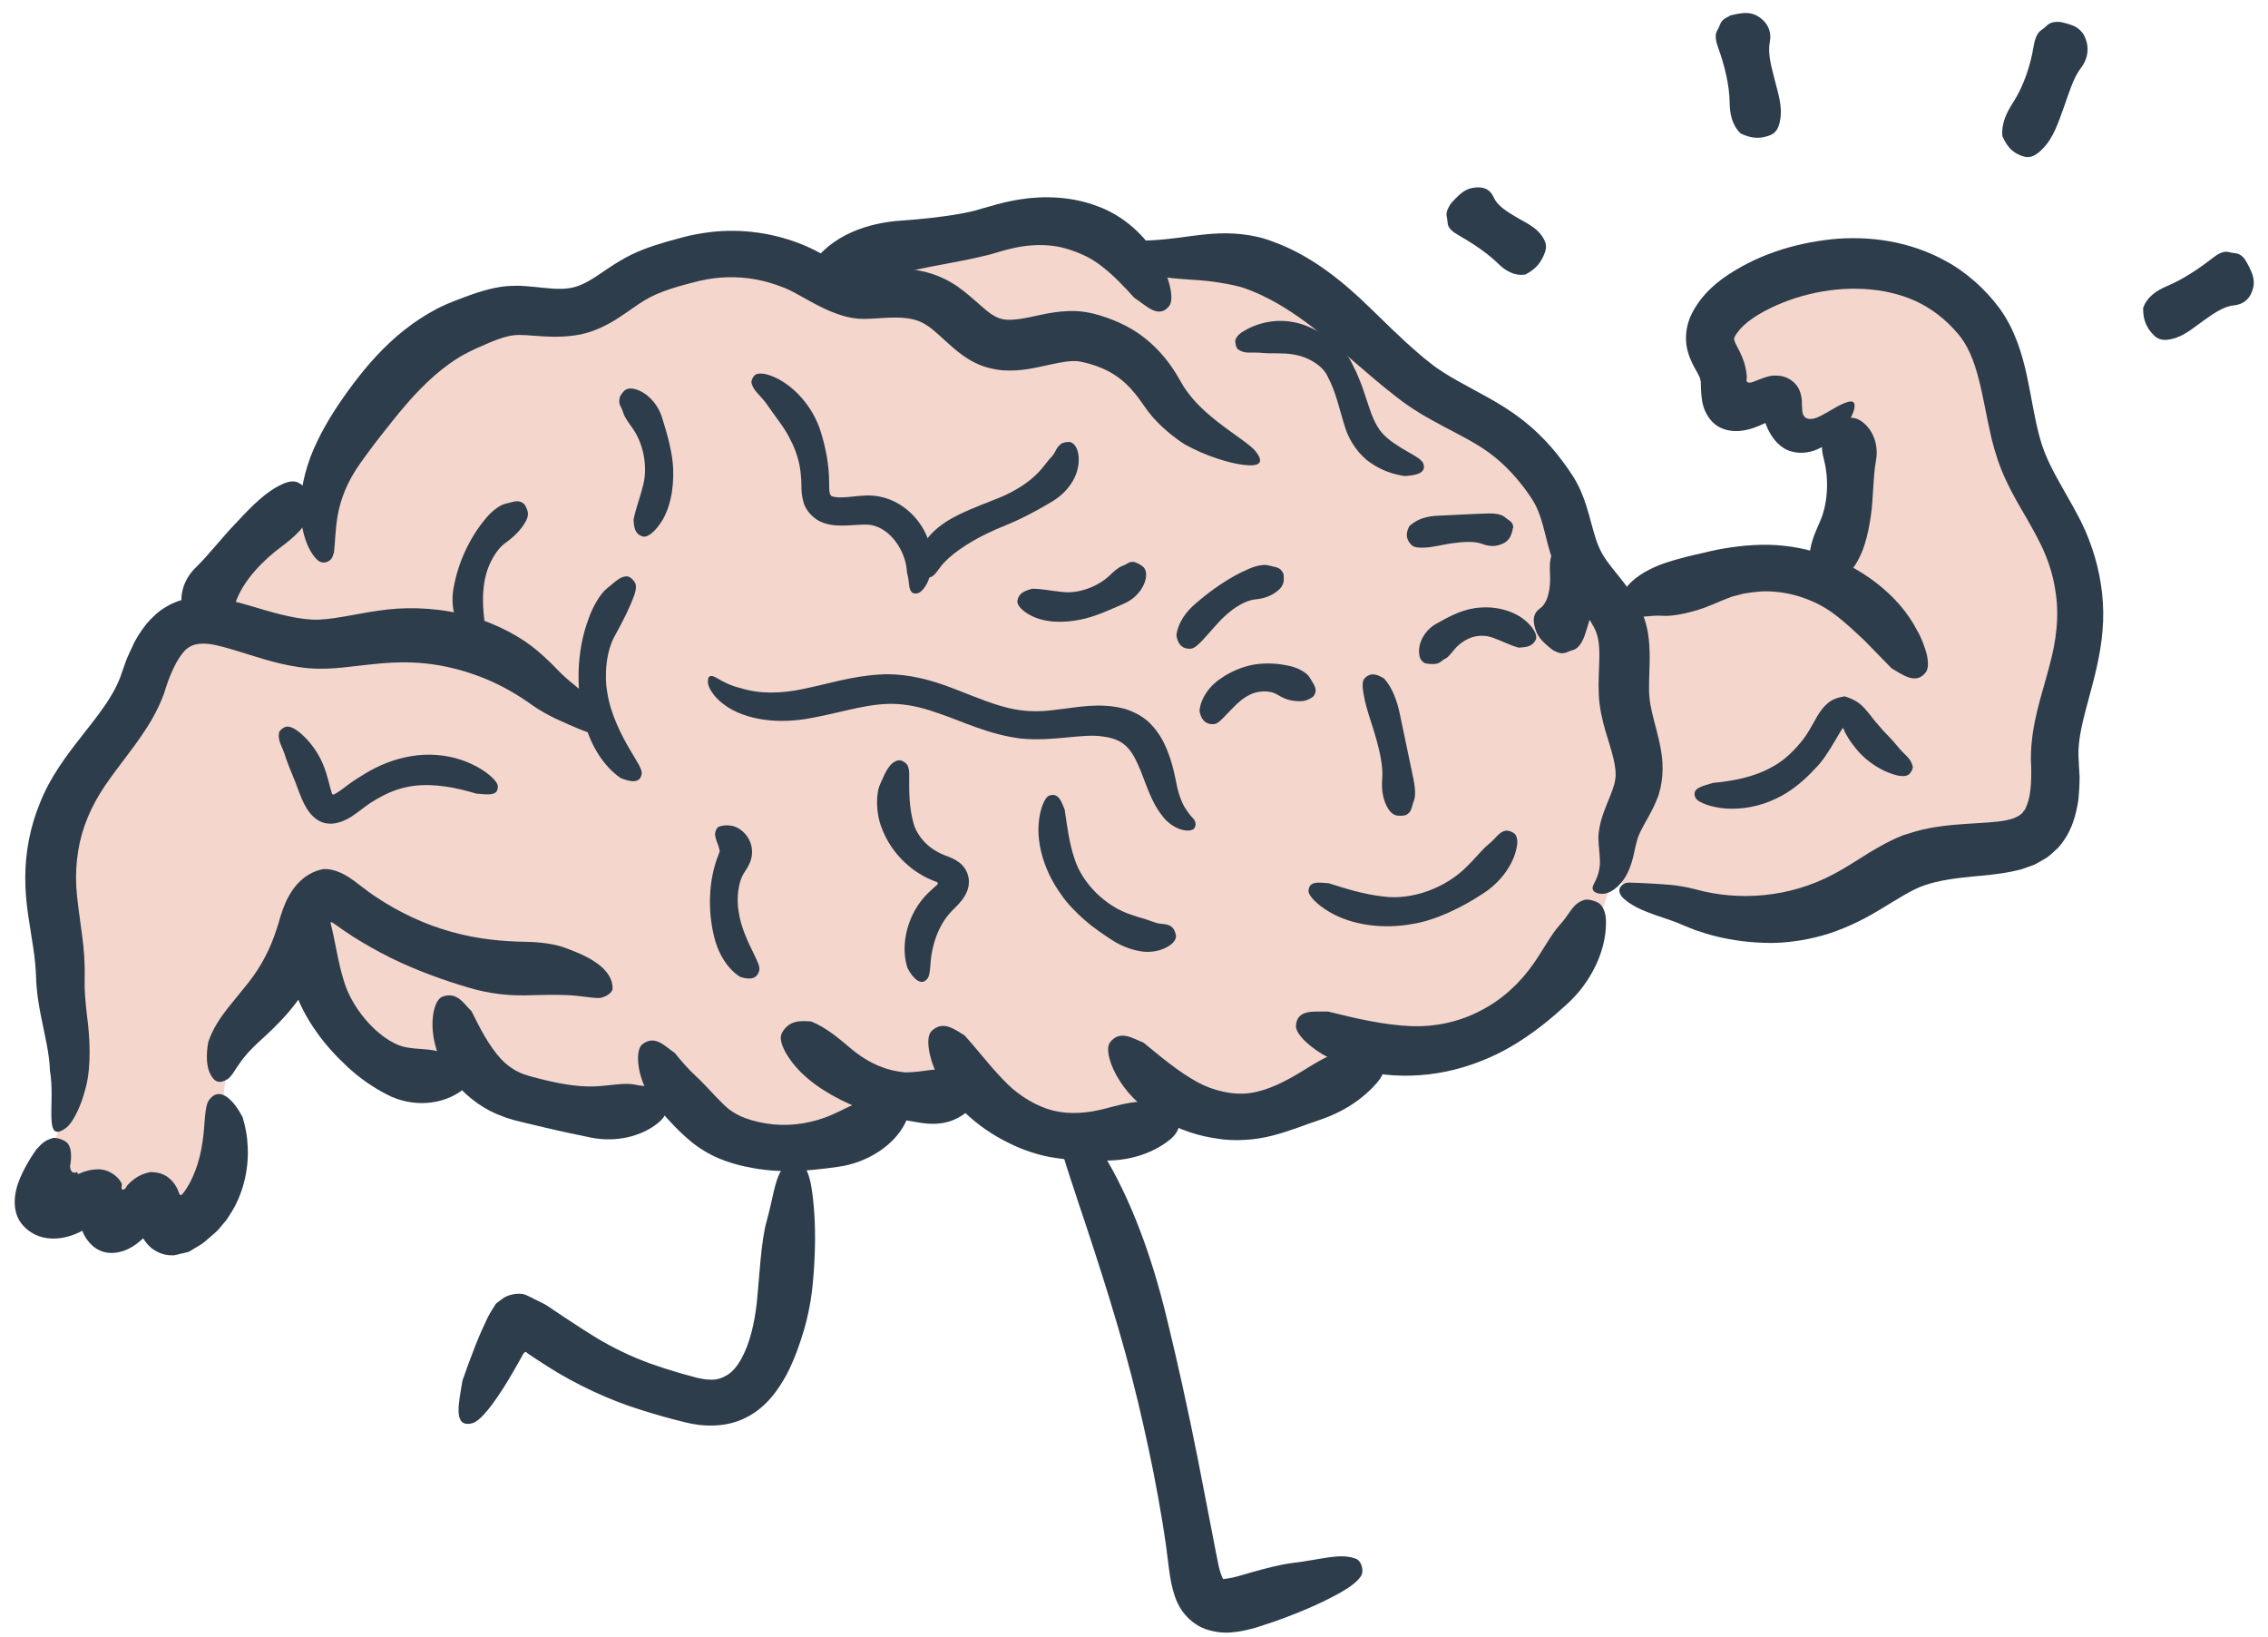 <svg width="140" height="101" viewBox="0 0 140 101" fill="none" xmlns="http://www.w3.org/2000/svg">
<g clip-path="url(#clip0_11540_7966)">
<path d="M19.931 29.672C18.88 30.645 17.358 30.94 16.198 31.804C14.106 33.366 13.801 36.854 11.512 38.111C10.323 38.769 9.596 40.037 9.125 41.314C8.653 42.591 8.359 43.937 7.71 45.136C6.993 46.452 5.893 47.513 5.107 48.8C3.083 52.14 3.555 56.355 4.046 60.225C4.537 64.096 4.881 68.37 2.661 71.582C2.101 72.397 1.393 73.508 2.051 74.225C2.749 74.981 3.977 74.274 4.724 73.557C5.274 74.667 6.453 75.974 7.484 75.286C7.74 75.109 7.916 74.834 8.162 74.647C8.791 74.156 9.852 74.431 10.166 75.158C10.343 75.581 10.991 75.413 11.345 75.119C14.793 72.329 12.632 66.218 15.422 62.76C16.532 61.385 18.615 60.776 19.391 59.184C19.627 63.369 23.989 66.827 28.115 66.11C28.498 66.041 28.891 65.953 29.264 66.041C29.618 66.13 29.913 66.375 30.207 66.601C33.489 69.126 38.234 69.558 41.918 67.682C43.765 69.627 46.27 71.12 48.952 71.13C51.634 71.14 53.618 69.047 54.09 66.405C55.013 67.073 56.192 67.387 57.332 67.26C57.862 67.201 58.383 67.053 58.914 67.112C59.719 67.201 60.387 67.741 61.065 68.193C64.258 70.325 68.649 70.531 72.029 68.713C72.156 68.645 72.274 68.576 72.412 68.527C72.933 68.34 73.493 68.527 74.033 68.635C77.776 69.46 81.519 67.289 84.427 64.794C84.731 64.528 85.056 64.253 85.449 64.175C85.724 64.116 85.999 64.165 86.274 64.194C92.188 64.912 98.505 59.931 99.487 54.056C104.291 57.73 111.581 57.71 116.365 53.997C118.929 52.012 123.38 53.791 125.462 51.295C125.708 51.001 125.895 50.676 126.062 50.333C126.73 48.977 127.064 47.493 127.398 46.029C128.085 43.043 128.773 39.958 128.272 36.932C128.017 35.351 127.437 33.847 126.867 32.344C125.482 28.729 124.097 25.114 122.721 21.508C122.446 20.781 122.161 20.054 121.739 19.406C120.246 17.146 117.269 16.37 114.558 16.311C112.347 16.272 110.019 16.636 108.28 18.011C106.541 19.386 105.657 21.99 106.757 23.905C106.895 24.151 107.072 24.387 107.327 24.495C108.083 24.829 108.938 23.915 109.714 24.19C110.697 24.534 110.372 26.185 111.217 26.794C112.21 27.501 113.89 26.145 114.715 27.049C113.683 28.709 114.842 30.93 114.322 32.816C113.654 35.262 110.589 36.097 108.064 35.989C105.539 35.881 102.818 35.311 100.597 36.52C99.939 36.883 99.36 36.972 98.829 36.441C98.299 35.911 98.102 35.135 97.866 34.417C97.002 31.765 95.44 29.417 93.888 27.098C93.681 26.784 93.436 26.45 93.072 26.361C89.948 25.576 87.06 23.925 84.8 21.626C84.034 20.85 83.346 20.005 82.521 19.298C81.057 18.041 79.24 17.274 77.452 16.528C76.322 16.056 75.094 15.85 73.876 15.909C72.658 15.968 71.42 16.311 70.221 16.085C69.032 15.86 68.021 15.113 66.969 14.504C65.918 13.895 64.7 13.384 63.531 13.698C61.635 14.209 59.729 14.72 57.774 14.818C56.271 14.897 54.611 14.779 53.412 15.683C52.675 16.243 51.929 17.215 51.064 16.891C49.522 16.4 47.94 15.85 46.368 15.791C45.425 15.752 44.472 15.742 43.539 15.899C42.674 16.036 41.78 16.036 40.926 16.253C40.179 16.439 39.58 16.753 38.912 17.117C38.244 17.48 37.507 17.756 36.809 18.031C36.407 18.188 35.994 18.414 35.552 18.453C35.218 18.483 34.894 18.453 34.559 18.453C34.078 18.453 33.616 18.551 33.135 18.62C32.624 18.699 32.113 18.679 31.602 18.709C30.64 18.777 29.746 18.895 28.842 19.239C27.987 19.563 27.133 19.858 26.356 20.349C25.502 20.89 24.853 21.577 24.116 22.265C23.38 22.953 22.692 23.719 22.102 24.583C21.837 24.976 21.533 25.33 21.199 25.674C21.012 25.87 20.796 26.037 20.658 26.273C20.452 26.617 20.314 27.02 20.128 27.383C19.99 27.639 19.872 27.875 19.833 28.169C19.794 28.464 19.794 28.67 19.715 28.955C19.607 29.338 19.961 29.289 19.951 29.682L19.931 29.672Z" fill="#EDAE9D" fill-opacity="0.5"/>
<path d="M12.887 38.612C12.652 38.632 12.072 38.494 11.876 38.396C11.62 38.259 11.424 38.042 11.316 37.728C11.001 36.824 11.335 35.734 12.092 35.017C12.887 34.231 13.732 33.15 14.44 32.413C15.265 31.539 16.1 30.606 17.082 30.055C17.524 29.81 18.025 29.574 18.438 29.8C19.244 30.242 19.293 30.9 19.283 31.5C18.949 32.443 18.173 33.14 17.407 33.71C16.228 34.575 15.098 35.773 14.626 36.962C14.479 37.335 14.302 37.807 13.988 38.023C13.546 38.298 13.575 38.583 12.897 38.622L12.887 38.612Z" fill="#2D3D4B"/>
<path d="M20.58 34.162C20.521 34.673 19.951 34.869 19.627 34.584C19.204 34.231 18.556 33.179 18.546 31.254C18.576 29.908 18.959 28.513 19.578 27.246C20.187 25.968 20.973 24.799 21.818 23.67C22.682 22.52 23.694 21.371 24.942 20.379C25.561 19.887 26.248 19.436 26.975 19.052C27.339 18.866 27.741 18.689 28.105 18.551C28.439 18.424 28.793 18.286 29.166 18.158C29.569 18.021 30.011 17.883 30.512 17.775C30.758 17.726 31.023 17.677 31.308 17.657C31.445 17.648 31.593 17.638 31.75 17.638H32.133C33.105 17.687 33.96 17.844 34.638 17.824C35.326 17.814 35.817 17.657 36.505 17.245C37.173 16.842 37.959 16.213 38.98 15.712C39.963 15.241 40.955 14.966 41.869 14.72C42.782 14.455 43.902 14.268 44.904 14.248C46.958 14.199 48.962 14.71 50.583 15.594C51.467 16.066 52.253 16.518 52.872 16.665C53.216 16.744 53.275 16.724 53.864 16.685C54.345 16.645 54.866 16.596 55.456 16.596C56.035 16.596 56.693 16.645 57.342 16.842C57.99 17.029 58.609 17.333 59.13 17.697C60.171 18.443 60.819 19.2 61.37 19.494C61.635 19.642 61.822 19.701 62.116 19.73C62.401 19.75 62.775 19.72 63.207 19.642C64.061 19.504 65.113 19.141 66.478 19.2C66.812 19.219 67.186 19.278 67.5 19.357C67.775 19.426 68.04 19.504 68.315 19.602C68.856 19.789 69.396 20.035 69.907 20.339C70.928 20.948 71.773 21.823 72.382 22.727C72.52 22.933 72.648 23.129 72.766 23.346L73.041 23.817C73.227 24.102 73.434 24.387 73.669 24.652C74.121 25.183 74.671 25.644 75.192 26.057C76.243 26.872 77.206 27.462 77.501 27.845C78.1 28.601 77.688 28.798 76.774 28.69C75.86 28.582 74.445 28.149 73.129 27.422C72.451 26.98 71.783 26.44 71.184 25.772C71.046 25.595 70.889 25.428 70.761 25.241L70.398 24.731C70.211 24.456 70.005 24.21 69.799 23.984C69.376 23.522 68.905 23.159 68.364 22.884C68.099 22.746 67.804 22.628 67.5 22.53C67.353 22.481 67.186 22.432 67.028 22.392C66.861 22.353 66.694 22.314 66.606 22.304C66.183 22.235 65.555 22.334 64.779 22.51C64.002 22.668 63.079 22.933 61.91 22.854C61.33 22.805 60.692 22.648 60.161 22.373C59.631 22.108 59.199 21.774 58.845 21.469C58.128 20.85 57.636 20.329 57.175 20.054C56.477 19.602 55.681 19.544 54.385 19.632L53.903 19.661C53.736 19.661 53.599 19.681 53.314 19.681C52.823 19.681 52.361 19.593 51.958 19.465C51.143 19.209 50.484 18.856 49.895 18.532C49.296 18.198 48.785 17.893 48.294 17.716C47.763 17.51 47.213 17.343 46.653 17.245C45.523 17.038 44.334 17.068 43.215 17.323C41.977 17.628 40.719 17.972 39.825 18.512C39.344 18.797 38.823 19.2 38.185 19.612C37.566 20.015 36.75 20.447 35.856 20.634C34.068 20.988 32.575 20.575 31.701 20.693C31.308 20.732 30.777 20.909 30.237 21.135L29.382 21.508C29.107 21.636 28.881 21.744 28.636 21.882C27.447 22.53 26.17 23.67 25.069 24.966C24.519 25.595 23.979 26.293 23.497 26.902C23.016 27.511 22.613 28.071 22.279 28.533C21.395 29.761 21.022 30.851 20.855 31.755C20.688 32.669 20.698 33.425 20.609 34.162H20.58Z" fill="#2D3D4B"/>
<path d="M50.72 18.355C50.445 18.355 49.934 18.05 49.826 17.814C49.698 17.53 49.698 17.009 50.082 16.4C50.612 15.506 51.545 14.789 52.538 14.347C53.54 13.895 54.62 13.678 55.672 13.61C56.801 13.531 58.088 13.403 59.297 13.187C59.601 13.138 59.876 13.069 60.171 13.001C60.456 12.912 60.741 12.834 61.026 12.755C61.684 12.559 62.342 12.401 62.971 12.303C64.454 12.067 66.183 12.126 67.745 12.726C69.406 13.325 70.693 14.572 71.449 15.85C72.156 16.989 72.51 18.414 72.186 18.866C71.537 19.72 70.761 18.866 70.015 18.375C69.406 17.697 68.767 17.029 68.07 16.478C67.726 16.203 67.372 15.977 67.009 15.801C66.625 15.614 66.183 15.447 65.761 15.329C65.103 15.142 64.356 15.083 63.58 15.152C63.187 15.182 62.794 15.25 62.391 15.349C61.969 15.447 61.645 15.555 61.085 15.712C59.071 16.223 57.214 16.429 55.593 16.881C54.561 17.137 53.353 17.598 52.675 17.736C51.732 17.932 51.477 18.365 50.71 18.355H50.72Z" fill="#2D3D4B"/>
<path d="M69.308 15.889C68.993 15.496 69.357 15.005 69.691 14.926C70.133 14.838 70.83 14.877 71.99 14.759C72.825 14.681 73.758 14.504 74.868 14.425C75.949 14.347 77.334 14.425 78.562 14.906C80.969 15.771 82.934 17.402 84.604 19.033C85.517 19.917 86.49 20.889 87.522 21.774C87.777 22 88.042 22.216 88.308 22.422C88.563 22.628 88.818 22.805 89.103 22.982C89.663 23.346 90.292 23.68 90.94 24.033C91.599 24.387 92.286 24.76 92.974 25.202C93.662 25.644 94.34 26.165 94.919 26.725C95.509 27.285 96.029 27.884 96.481 28.503C96.717 28.817 96.904 29.083 97.139 29.456C97.365 29.829 97.552 30.203 97.689 30.566C98.033 31.431 98.2 32.246 98.407 32.924C98.505 33.268 98.613 33.572 98.741 33.857C98.859 34.113 98.996 34.349 99.193 34.624C99.576 35.164 100.116 35.753 100.656 36.529C100.922 36.922 101.187 37.364 101.393 37.875C101.6 38.386 101.727 38.936 101.776 39.437C101.884 40.44 101.806 41.304 101.796 42.041C101.776 42.797 101.816 43.298 101.983 43.996C102.14 44.684 102.395 45.46 102.543 46.383C102.7 47.277 102.661 48.436 102.268 49.36C101.943 50.156 101.55 50.735 101.315 51.217C101.187 51.462 101.118 51.639 101.049 51.875C100.981 52.111 100.922 52.395 100.853 52.71C100.725 53.309 100.47 54.036 100.077 54.468C99.713 54.92 99.252 55.146 98.986 55.156C98.456 55.185 98.299 54.96 98.308 54.793C98.318 54.616 98.485 54.4 98.584 54.134C98.682 53.869 98.77 53.525 98.76 53.152C98.76 52.779 98.682 52.287 98.662 51.659C98.682 51.325 98.751 50.912 98.859 50.548C98.967 50.185 99.094 49.861 99.212 49.566C99.458 48.977 99.654 48.486 99.704 48.122C99.831 47.405 99.507 46.432 99.104 45.116C98.918 44.477 98.721 43.662 98.692 42.856C98.652 42.08 98.711 41.392 98.721 40.793C98.741 40.194 98.721 39.683 98.613 39.29C98.525 38.907 98.308 38.514 97.984 38.042C97.503 37.325 96.727 36.529 96.147 35.311C95.597 34.123 95.43 33.003 95.155 32.118C95.017 31.686 94.87 31.293 94.674 30.969C94.457 30.615 94.153 30.183 93.858 29.82C93.259 29.073 92.581 28.405 91.815 27.865C90.292 26.774 88.091 26.008 86.186 24.485C84.378 23.09 82.845 21.607 81.283 20.398C80.32 19.642 79.151 18.826 78.012 18.286C77.727 18.139 77.442 18.031 77.167 17.913C76.892 17.805 76.676 17.726 76.41 17.667C75.909 17.539 75.408 17.461 74.957 17.392C73.748 17.225 72.579 17.255 71.577 17.048C70.575 16.861 69.76 16.469 69.298 15.889H69.308Z" fill="#2D3D4B"/>
<path d="M73.709 50.588C73.866 50.775 73.817 51.128 73.601 51.207C73.355 51.325 72.618 51.285 71.911 50.549C70.987 49.498 70.712 48.181 70.231 47.15C69.75 46.079 69.239 45.597 68.06 45.45C66.793 45.253 65.044 45.774 63.03 45.578C61.055 45.342 59.375 44.507 57.98 44.035C57.155 43.74 56.32 43.515 55.495 43.456C54.679 43.387 53.815 43.505 52.921 43.691C52.027 43.878 51.103 44.124 50.141 44.3C49.188 44.487 48.117 44.556 47.144 44.409C46.27 44.291 45.337 43.976 44.688 43.475C44.02 42.994 43.706 42.385 43.696 42.12C43.676 41.589 43.971 41.668 44.305 41.874C44.659 42.09 45.179 42.346 45.72 42.463C46.84 42.827 48.215 42.817 49.6 42.513C51.025 42.228 52.567 41.727 54.277 41.628C55.583 41.53 56.988 41.825 58.216 42.257C59.454 42.689 60.613 43.23 61.772 43.564C62.941 43.917 64.002 43.976 65.25 43.79C66.488 43.662 67.824 43.338 69.386 43.731C69.858 43.868 70.388 44.114 70.84 44.497C71.282 44.9 71.616 45.381 71.852 45.853C72.304 46.796 72.471 47.631 72.589 48.201C72.726 48.957 72.923 49.468 73.119 49.802C73.316 50.126 73.483 50.342 73.728 50.588H73.709Z" fill="#2D3D4B"/>
<path d="M97.778 55.539C98.033 55.451 98.613 55.628 98.78 55.804C99.006 56.03 99.153 56.423 99.134 57.013C99.124 58.683 98.22 60.648 96.668 62.023C95.843 62.78 94.841 63.615 93.711 64.322C92.581 65.039 91.363 65.56 90.243 65.884C87.62 66.66 84.417 66.591 82.02 65.275C80.949 64.725 79.967 63.841 79.996 63.3C80.065 62.259 81.126 62.446 81.981 62.426C83.621 62.829 85.37 63.261 87.188 63.33C88.563 63.369 90.037 63.084 91.382 62.377C92.709 61.709 93.838 60.658 94.654 59.479C95.175 58.752 95.754 57.661 96.255 57.111C96.943 56.374 97.041 55.775 97.788 55.539H97.778Z" fill="#2D3D4B"/>
<path d="M85.095 64.941C85.301 65.098 85.458 65.678 85.439 65.913C85.419 66.228 85.262 66.513 84.977 66.847C84.181 67.76 83.022 68.586 81.48 69.106C80.644 69.381 79.662 69.794 78.552 70.079C77.461 70.374 76.155 70.433 75.192 70.275C72.864 69.971 70.378 68.704 69.111 66.69C68.541 65.815 68.207 64.715 68.531 64.312C69.15 63.536 69.916 64.086 70.585 64.342C71.636 65.196 72.687 66.11 73.944 66.798C74.888 67.308 76.115 67.603 77.167 67.456C78.267 67.299 79.407 66.719 80.517 66.022C81.195 65.599 82.236 64.96 82.983 64.862C83.955 64.735 84.515 64.45 85.105 64.921L85.095 64.941Z" fill="#2D3D4B"/>
<path d="M72.559 68.487C72.726 68.674 72.815 69.273 72.775 69.499C72.716 69.804 72.53 70.079 72.186 70.354C71.233 71.111 69.887 71.621 68.266 71.621C67.401 71.621 66.341 71.641 65.26 71.474C64.179 71.337 63.089 70.953 62.283 70.541C60.338 69.608 58.432 67.927 57.656 65.894C57.302 65.01 57.145 63.968 57.518 63.615C58.236 62.947 58.923 63.536 59.532 63.89C60.426 64.872 61.222 65.953 62.214 66.925C62.951 67.643 63.992 68.281 65.004 68.537C66.036 68.792 67.156 68.704 68.286 68.399C68.973 68.222 70.005 67.927 70.683 68.006C71.557 68.114 72.078 67.937 72.569 68.487H72.559Z" fill="#2D3D4B"/>
<path d="M60.23 67.181C60.279 67.417 60.112 67.996 60.014 68.193C59.876 68.448 59.68 68.654 59.424 68.812C58.737 69.273 57.902 69.48 56.713 69.273C56.114 69.165 55.22 69.047 54.493 68.841C53.746 68.645 53.019 68.389 52.42 68.124C51.005 67.485 49.571 66.562 48.736 65.334C48.362 64.794 48.048 64.145 48.274 63.733C48.736 62.917 49.463 63.006 50.072 63.035C51.054 63.438 51.84 64.135 52.626 64.794C53.225 65.285 53.952 65.717 54.728 65.953C55.112 66.081 55.514 66.139 55.868 66.179C56.182 66.179 56.595 66.149 57.008 66.09C57.519 66.012 58.373 65.904 58.914 66.159C59.582 66.483 60.073 66.493 60.23 67.191V67.181Z" fill="#2D3D4B"/>
<path d="M70.074 34.712C70.221 34.732 70.526 34.928 70.614 35.026C70.722 35.164 70.771 35.351 70.742 35.596C70.653 36.294 70.084 36.962 69.347 37.266C68.561 37.61 67.549 38.082 66.684 38.239C65.692 38.445 64.474 38.465 63.541 37.934C63.128 37.708 62.755 37.355 62.804 37.07C62.902 36.52 63.383 36.441 63.708 36.333C64.337 36.333 64.916 36.471 65.564 36.529C66.537 36.657 67.736 36.225 68.472 35.537C68.698 35.321 68.993 35.036 69.249 34.938C69.612 34.82 69.661 34.614 70.084 34.692L70.074 34.712Z" fill="#2D3D4B"/>
<path d="M65.486 27.393C65.614 27.305 65.967 27.236 66.105 27.295C66.272 27.364 66.468 27.56 66.547 27.943C66.665 28.483 66.537 29.152 66.223 29.682C65.908 30.222 65.447 30.655 64.946 30.949C64.395 31.283 63.777 31.627 63.138 31.942C62.49 32.266 61.831 32.511 61.35 32.728C60.151 33.258 58.973 33.985 58.285 34.712C57.971 35.036 57.764 35.468 57.499 35.596C57.214 35.704 57.018 35.665 56.86 35.478C56.703 35.292 56.625 34.968 56.605 34.633C56.703 33.965 57.096 33.327 57.587 32.845C58.079 32.364 58.648 32.02 59.218 31.745C60.063 31.332 61.055 30.979 61.88 30.635C62.696 30.271 63.472 29.79 64.012 29.24C64.376 28.896 64.671 28.425 64.897 28.208C65.211 27.884 65.152 27.639 65.516 27.383L65.486 27.393Z" fill="#2D3D4B"/>
<path d="M46.388 23.65C46.349 23.473 46.525 23.159 46.673 23.1C46.869 23.021 47.194 23.031 47.645 23.208C48.932 23.709 50.209 25.075 50.691 26.735C50.966 27.619 51.182 28.709 51.182 29.8C51.182 30.055 51.182 30.262 51.212 30.39C51.241 30.527 51.261 30.547 51.3 30.586C51.329 30.635 51.585 30.714 51.958 30.694C52.381 30.694 52.882 30.596 53.501 30.576C54.198 30.556 54.905 30.753 55.495 31.107C56.674 31.814 57.401 33.042 57.509 34.28C57.558 34.83 57.479 35.41 57.293 35.852C57.106 36.294 56.841 36.559 56.654 36.608C56.3 36.697 56.192 36.48 56.133 36.215C56.094 35.95 56.075 35.616 55.986 35.331C55.947 34.162 55.121 32.787 53.982 32.453C53.599 32.315 52.999 32.394 52.204 32.433C51.811 32.433 51.369 32.453 50.828 32.266C50.278 32.089 49.728 31.539 49.591 30.959C49.433 30.399 49.483 29.977 49.463 29.663C49.443 29.348 49.414 29.034 49.355 28.729C49.237 28.12 49.011 27.531 48.726 27.01C48.392 26.342 47.744 25.556 47.41 25.055C46.968 24.387 46.516 24.161 46.398 23.65H46.388Z" fill="#2D3D4B"/>
<path d="M32.32 31.077C32.438 31.166 32.575 31.5 32.585 31.637C32.605 31.814 32.555 32.001 32.447 32.187C32.143 32.728 31.73 33.121 31.2 33.504C30.62 33.916 30.158 34.81 29.991 35.498C29.775 36.333 29.785 37.207 29.873 38.033C29.923 38.416 29.942 38.858 29.726 39.064C29.304 39.477 28.911 39.231 28.547 38.937C27.987 38.268 27.81 37.148 28.017 36.196C28.282 34.732 28.979 33.189 29.982 32.001C30.276 31.627 30.807 31.175 31.2 31.087C31.71 30.979 31.966 30.812 32.31 31.067L32.32 31.077Z" fill="#2D3D4B"/>
<path d="M38.244 24.554C38.273 24.407 38.499 24.122 38.617 24.053C38.774 23.964 38.971 23.945 39.236 24.023C39.973 24.239 40.641 24.966 40.886 25.831C41.181 26.755 41.525 27.973 41.554 28.965C41.594 30.105 41.397 31.45 40.7 32.384C40.405 32.806 39.982 33.179 39.697 33.111C39.147 32.973 39.138 32.462 39.108 32.079C39.246 31.362 39.521 30.684 39.697 29.957C39.992 28.847 39.737 27.422 39.069 26.46C38.862 26.165 38.568 25.782 38.479 25.497C38.371 25.084 38.145 24.986 38.253 24.564L38.244 24.554Z" fill="#2D3D4B"/>
<path d="M40.896 67.466C41.063 67.653 41.191 68.242 41.161 68.468C41.122 68.772 40.935 69.057 40.582 69.332C39.609 70.109 38.047 70.531 36.446 70.197C35.591 70.02 34.638 69.824 33.734 69.608C33.292 69.499 32.84 69.401 32.408 69.293C32.192 69.244 31.976 69.185 31.769 69.136C31.524 69.057 31.268 68.998 31.042 68.9C28.861 68.134 26.965 66.022 26.73 63.752C26.602 62.76 26.838 61.679 27.319 61.503C28.243 61.178 28.645 61.974 29.107 62.406C29.628 63.448 30.129 64.469 30.924 65.354C31.229 65.678 31.602 65.963 32.015 66.159C32.231 66.267 32.418 66.326 32.703 66.415L33.616 66.65C34.844 66.945 36.014 67.122 37.045 67.024C37.684 66.984 38.587 66.808 39.187 66.935C39.973 67.112 40.425 66.916 40.906 67.456L40.896 67.466Z" fill="#2D3D4B"/>
<path d="M28.773 65.638C28.92 65.845 28.989 66.434 28.93 66.66C28.852 66.955 28.655 67.23 28.272 67.456C27.741 67.79 27.083 68.016 26.327 68.065C25.57 68.114 24.686 67.967 23.9 67.554C23.046 67.122 22.152 66.503 21.415 65.805C20.698 65.137 20.03 64.4 19.538 63.683C18.35 62.043 17.465 59.754 17.78 57.681C17.898 56.777 18.281 55.844 18.752 55.736C19.705 55.529 20.02 56.335 20.393 56.905C20.707 58.113 20.845 59.331 21.238 60.569C21.768 62.387 23.665 64.518 25.295 64.666C25.806 64.754 26.612 64.725 27.162 64.921C27.879 65.186 28.341 65.049 28.763 65.638H28.773Z" fill="#2D3D4B"/>
<path d="M55.308 67.466C55.554 67.534 55.956 67.977 56.035 68.203C56.133 68.497 56.104 68.861 55.868 69.323C55.2 70.668 53.55 71.759 51.752 72.004C50.779 72.142 49.659 72.28 48.52 72.27C47.38 72.27 46.211 72.083 45.248 71.798C44.669 71.631 44.04 71.376 43.45 71.012C42.861 70.659 42.36 70.216 41.947 69.814C41.525 69.401 41.171 69.008 40.827 68.625C40.405 68.173 40.022 67.584 39.776 67.014C39.314 65.992 39.245 64.754 39.658 64.44C40.464 63.831 41.053 64.597 41.643 64.97C42.065 65.491 42.478 65.972 42.949 66.405C43.598 67.004 44.177 67.701 44.669 68.163C45.042 68.527 45.435 68.782 45.975 68.989C46.515 69.195 47.144 69.332 47.753 69.391C48.981 69.509 50.258 69.273 51.339 68.802C52.007 68.517 52.872 68.016 53.451 67.878C54.237 67.701 54.571 67.26 55.298 67.466H55.308Z" fill="#2D3D4B"/>
<path d="M95.931 40.164C95.734 40.056 95.292 39.654 95.145 39.486C94.958 39.27 94.841 39.044 94.772 38.819C94.575 38.18 94.683 37.816 95.076 37.532C95.518 37.217 95.636 36.529 95.676 36.038C95.725 35.439 95.577 34.849 95.774 34.26C95.852 33.995 95.97 33.681 96.373 33.474C97.169 33.062 97.729 33.179 98.22 33.396C98.809 33.956 98.888 34.82 98.731 35.567C98.515 36.716 98.24 37.983 97.837 39.162C97.719 39.526 97.473 40.017 97.1 40.115C96.629 40.243 96.52 40.469 95.941 40.164H95.931Z" fill="#2D3D4B"/>
<path d="M86.775 50.293C86.647 50.362 86.284 50.352 86.156 50.313C85.989 50.254 85.842 50.136 85.714 49.949C85.37 49.409 85.262 48.751 85.321 48.063C85.39 47.307 85.154 46.314 84.948 45.578C84.702 44.693 84.338 43.78 84.181 42.886C84.112 42.493 84.044 42.041 84.25 41.844C84.653 41.442 85.075 41.658 85.439 41.874C85.969 42.463 86.254 43.298 86.421 44.114C86.686 45.361 86.981 46.786 87.256 48.102C87.335 48.505 87.413 49.085 87.276 49.419C87.109 49.851 87.158 50.116 86.775 50.303V50.293Z" fill="#2D3D4B"/>
<path d="M92.974 51.266C93.141 51.236 93.465 51.384 93.544 51.511C93.652 51.669 93.701 51.934 93.622 52.297C93.426 53.358 92.61 54.478 91.51 55.166C90.341 55.942 88.632 56.807 87.168 57.023C85.478 57.337 83.484 57.141 82.01 56.247C81.362 55.863 80.752 55.294 80.772 54.96C80.821 54.321 81.48 54.478 82.02 54.508C83.071 54.842 84.191 55.195 85.37 55.323C87.158 55.578 89.29 54.783 90.596 53.427C91.019 53.024 91.51 52.405 91.874 52.111C92.374 51.718 92.492 51.354 92.964 51.256L92.974 51.266Z" fill="#2D3D4B"/>
<path d="M79.201 35.341C79.26 35.468 79.26 35.832 79.22 35.96C79.171 36.137 79.073 36.284 78.925 36.412C78.503 36.775 78.051 36.932 77.491 36.991C76.882 37.04 76.175 37.512 75.713 37.925C75.153 38.416 74.672 39.054 74.18 39.565C73.945 39.791 73.728 40.037 73.444 40.037C72.884 40.037 72.687 39.644 72.618 39.212C72.707 38.426 73.228 37.718 73.837 37.217C74.75 36.431 75.87 35.626 77.069 35.115C77.432 34.948 77.992 34.791 78.326 34.899C78.758 35.017 79.014 34.987 79.191 35.351L79.201 35.341Z" fill="#2D3D4B"/>
<path d="M76.43 21.567C76.293 21.469 76.224 21.115 76.263 20.968C76.322 20.781 76.499 20.585 76.833 20.398C77.305 20.123 77.884 19.907 78.572 19.828C79.25 19.75 80.036 19.848 80.723 20.143C81.47 20.457 82.325 20.939 82.983 21.715C83.14 21.911 83.307 22.108 83.435 22.383C83.533 22.579 83.621 22.776 83.72 22.962C83.887 23.355 84.044 23.729 84.162 24.082C84.447 24.907 84.673 25.752 85.016 26.302C85.331 26.863 85.852 27.246 86.49 27.639C87.04 27.983 87.748 28.297 87.856 28.601C88.082 29.21 87.384 29.338 86.706 29.378C86.028 29.279 85.282 29.044 84.574 28.542C83.857 28.051 83.297 27.197 83.052 26.44C82.678 25.281 82.482 24.23 81.971 23.267C81.637 22.52 80.694 22 79.81 21.872C79.26 21.764 78.474 21.832 77.953 21.783C77.265 21.705 76.843 21.872 76.44 21.567H76.43Z" fill="#2D3D4B"/>
<path d="M93.387 32.58C93.387 32.718 93.269 33.062 93.2 33.17C93.112 33.317 92.984 33.435 92.836 33.514C92.404 33.739 91.972 33.749 91.51 33.572C91.009 33.376 90.272 33.445 89.742 33.514C89.093 33.592 88.445 33.789 87.846 33.798C87.581 33.798 87.296 33.808 87.109 33.612C86.726 33.219 86.814 32.826 86.991 32.482C87.472 32.001 88.16 31.843 88.799 31.824C89.771 31.784 90.842 31.716 91.874 31.686C92.188 31.676 92.65 31.716 92.876 31.902C93.17 32.158 93.396 32.177 93.416 32.58H93.387Z" fill="#2D3D4B"/>
<path d="M81.126 42.915C81.047 43.043 80.723 43.19 80.586 43.23C80.419 43.279 80.252 43.279 80.094 43.269C79.642 43.249 79.299 43.141 78.847 42.866C78.346 42.562 77.579 42.64 77.127 42.886C76.548 43.161 76.086 43.711 75.605 44.202C75.389 44.418 75.163 44.693 74.878 44.693C74.318 44.693 74.121 44.3 74.043 43.868C74.112 43.072 74.691 42.286 75.438 41.815C75.998 41.442 76.685 41.137 77.432 41.009C78.189 40.891 78.915 40.941 79.603 41.098C80.026 41.186 80.645 41.461 80.851 41.825C81.116 42.267 81.352 42.532 81.116 42.905L81.126 42.915Z" fill="#2D3D4B"/>
<path d="M88.563 40.97C88.425 40.999 88.062 40.97 87.944 40.921C87.787 40.842 87.649 40.685 87.61 40.41C87.492 39.624 88.023 38.819 88.71 38.465C89.084 38.259 89.496 38.023 89.978 37.826C90.449 37.63 90.97 37.512 91.422 37.492C92.473 37.414 93.662 37.758 94.359 38.485C94.674 38.799 94.919 39.221 94.801 39.477C94.546 39.978 94.094 39.929 93.75 39.968C93.17 39.811 92.689 39.546 92.168 39.359C91.775 39.212 91.314 39.192 90.891 39.32C90.489 39.447 90.066 39.732 89.781 40.076C89.594 40.282 89.418 40.557 89.221 40.646C88.936 40.783 88.966 40.911 88.573 40.98L88.563 40.97Z" fill="#2D3D4B"/>
<path d="M100.234 55.461C99.664 54.94 100.087 54.468 100.558 54.468C100.872 54.468 101.315 54.498 101.953 54.527C102.582 54.576 103.466 54.567 104.655 54.881C107.317 55.618 110.441 55.411 113.182 53.948C113.87 53.594 114.567 53.123 115.383 52.621C115.795 52.376 116.228 52.12 116.709 51.885C116.945 51.767 117.2 51.659 117.485 51.541L118.291 51.295C120.383 50.725 122.486 50.892 123.871 50.617C124.057 50.578 124.195 50.529 124.352 50.48C124.45 50.401 124.617 50.382 124.686 50.293C124.725 50.254 124.775 50.224 124.824 50.195C124.853 50.136 124.893 50.087 124.932 50.038C125.03 49.969 125.069 49.772 125.138 49.635C125.394 48.967 125.413 47.906 125.364 46.864V46.766C125.374 44.664 126.052 42.856 126.484 41.186C126.946 39.526 127.132 37.954 126.867 36.402C126.749 35.626 126.523 34.859 126.219 34.142C125.924 33.435 125.521 32.727 125.099 31.981C124.667 31.244 124.215 30.478 123.822 29.633C123.429 28.798 123.134 27.884 122.937 27.069C122.328 24.465 122.132 22.009 120.806 20.536C120.108 19.72 119.253 19.043 118.271 18.591C117.289 18.139 116.188 17.893 115.059 17.834C112.819 17.706 110.402 18.306 108.525 19.426C108.074 19.701 107.681 20.005 107.406 20.32C107.278 20.467 107.14 20.663 107.091 20.762C107.062 20.831 107.042 20.88 107.042 20.919C107.042 20.948 107.062 21.056 107.18 21.292C107.297 21.528 107.494 21.862 107.651 22.334C107.73 22.569 107.789 22.854 107.808 23.061L107.828 23.218C107.828 23.218 107.828 23.247 107.828 23.257V23.296C107.828 23.346 107.808 23.404 107.808 23.463C107.808 23.591 107.936 23.63 108.034 23.611C108.083 23.611 108.142 23.591 108.201 23.571C108.133 23.611 108.653 23.385 108.879 23.316C109.105 23.247 109.351 23.129 109.901 23.198C110.166 23.228 110.559 23.395 110.815 23.68C111.07 23.964 111.139 24.23 111.188 24.446C111.237 24.731 111.217 24.731 111.227 24.79V24.957L111.247 25.251C111.247 25.418 111.276 25.585 111.384 25.713C111.492 25.841 111.669 25.87 111.817 25.851C111.905 25.851 111.964 25.831 112.072 25.802C112.2 25.743 112.318 25.713 112.445 25.634C112.956 25.369 113.359 25.104 113.605 24.986C114.115 24.75 114.381 24.701 114.459 24.898C114.538 25.084 114.43 25.497 114.106 26.018C113.939 26.273 113.732 26.568 113.447 26.853C113.182 27.147 112.809 27.442 112.21 27.717C111.65 27.973 110.942 28.041 110.313 27.766C109.695 27.481 109.262 26.863 109.007 26.195C108.948 26.008 108.889 25.811 108.85 25.615L108.791 25.202L108.761 24.996V24.888C108.643 24.888 109.616 24.819 109.213 24.849H109.233H109.262H109.321C109.321 24.849 109.41 24.839 109.439 24.829C109.577 24.799 109.665 24.75 109.685 24.721C109.704 24.701 109.675 24.721 109.655 24.809C109.636 24.898 109.636 25.045 109.665 25.232C109.685 25.32 109.704 25.428 109.734 25.536L109.783 25.703L109.734 25.733L109.547 25.821C109.449 25.87 108.968 26.116 108.575 26.283C107.759 26.627 106.934 26.735 106.217 26.401C105.853 26.234 105.559 25.929 105.382 25.605C105.185 25.291 105.067 24.888 105.028 24.426C105.008 24.2 104.999 23.955 104.989 23.719V23.552L104.969 23.493L104.949 23.385C104.93 23.306 104.9 23.228 104.802 23.051C104.714 22.884 104.566 22.648 104.409 22.304C104.252 21.98 104.095 21.498 104.075 20.997C104.055 20.497 104.154 20.015 104.321 19.593C104.517 19.151 104.684 18.905 104.9 18.591C105.333 18.011 105.834 17.559 106.354 17.176C108.388 15.742 110.667 15.034 113.035 14.769C115.402 14.523 117.917 14.897 120.098 16.105C120.747 16.449 121.356 16.891 121.916 17.382C122.466 17.873 122.967 18.404 123.439 19.043C124.382 20.349 124.824 21.842 125.118 23.198C125.413 24.564 125.59 25.86 125.914 27.01C126.209 28.14 126.779 29.171 127.457 30.36C127.8 30.959 128.134 31.549 128.478 32.227C128.812 32.904 129.087 33.621 129.304 34.349C129.736 35.812 129.922 37.384 129.785 38.917C129.539 42.002 128.213 44.585 128.301 46.727V46.619C128.321 47.061 128.341 47.503 128.37 47.945C128.37 48.397 128.341 48.869 128.301 49.33C128.154 50.283 127.889 51.384 127.034 52.327C126.808 52.533 126.582 52.759 126.346 52.926C126.101 53.073 125.845 53.221 125.59 53.358L124.853 53.623C124.608 53.702 124.391 53.732 124.156 53.791C123.272 53.967 122.466 54.026 121.739 54.095C120.727 54.193 119.686 54.331 118.821 54.626C118.006 54.891 117.033 55.549 115.972 56.178C114.892 56.836 113.644 57.416 112.475 57.74C111.296 58.064 110.186 58.192 109.272 58.192C108.054 58.182 106.963 58.035 105.991 57.799C105.509 57.681 105.058 57.543 104.635 57.396C104.429 57.317 104.222 57.229 104.026 57.15C103.869 57.082 103.712 57.023 103.564 56.954C102.415 56.512 101.069 56.217 100.224 55.451L100.234 55.461Z" fill="#2D3D4B"/>
<path d="M100.666 37.856C100.44 37.728 100.155 37.197 100.145 36.962C100.136 36.647 100.303 36.274 100.735 35.881C101.344 35.321 102.189 34.928 102.945 34.692C103.328 34.565 103.682 34.476 104.036 34.378L104.566 34.25L105.166 34.113C106.207 33.847 107.455 33.651 108.712 33.621C109.979 33.592 111.247 33.798 112.288 34.142C114.754 34.889 117.2 36.667 118.34 38.907C118.625 39.378 118.811 39.938 118.939 40.39C119.037 40.862 119.037 41.255 118.89 41.471C118.291 42.286 117.475 41.658 116.778 41.255C116.237 40.695 115.668 40.115 115.078 39.516C114.479 38.956 113.88 38.386 113.221 37.895C112.219 37.139 110.923 36.638 109.596 36.52C108.928 36.451 108.26 36.52 107.612 36.638C107.297 36.736 106.973 36.775 106.669 36.913C106.354 37.04 106.119 37.129 105.667 37.325C104.645 37.767 103.27 38.062 102.631 38.003C101.727 37.934 101.314 38.239 100.656 37.856H100.666Z" fill="#2D3D4B"/>
<path d="M113.162 26.096C113.359 25.968 113.929 25.792 114.145 25.782C114.43 25.762 114.705 25.841 114.96 26.037C115.677 26.587 115.972 27.53 115.795 28.454C115.618 29.456 115.638 30.773 115.491 31.794C115.324 32.983 115.019 34.339 114.214 35.272C113.86 35.684 113.398 36.068 112.956 35.94C112.092 35.665 111.895 35.026 111.699 34.545C111.679 33.69 111.993 32.983 112.318 32.246C112.828 31.136 112.907 29.643 112.602 28.415C112.504 28.032 112.386 27.521 112.544 27.177C112.769 26.705 112.602 26.489 113.172 26.116L113.162 26.096Z" fill="#2D3D4B"/>
<path d="M118.075 47.277C118.104 47.454 117.917 47.758 117.78 47.827C117.603 47.916 117.318 47.925 116.915 47.798C116.355 47.631 115.756 47.316 115.196 46.845C114.931 46.619 114.646 46.324 114.44 46.039L114.282 45.833L114.115 45.587L113.87 45.165C113.84 45.066 113.86 45.047 113.791 44.998C113.87 44.487 112.897 46.638 112.052 47.424C111.384 48.151 110.569 48.859 109.596 49.301C108.634 49.763 107.553 49.959 106.57 49.9C105.696 49.841 104.792 49.536 104.655 49.222C104.389 48.613 105.146 48.505 105.726 48.318C106.973 48.2 108.27 47.965 109.419 47.316C110.117 46.943 110.756 46.334 111.315 45.617C111.571 45.292 111.777 44.89 112.042 44.438L112.141 44.261L112.19 44.172L112.288 44.025C112.416 43.829 112.553 43.642 112.72 43.495C113.035 43.17 113.438 43.043 113.86 42.974C114.302 43.102 114.724 43.308 115.058 43.672C115.451 44.104 115.52 44.241 115.687 44.438C115.736 44.497 115.785 44.556 115.844 44.624C115.913 44.703 115.982 44.782 116.051 44.86C116.159 44.998 116.287 45.135 116.414 45.263C116.66 45.528 116.915 45.784 117.082 46C117.534 46.58 117.966 46.776 118.055 47.277H118.075Z" fill="#2D3D4B"/>
<path d="M48.52 71.838C48.765 71.592 49.355 71.68 49.561 71.887C49.826 72.152 50.013 72.692 50.131 73.547C50.298 74.755 50.347 76.101 50.288 77.506C50.258 78.213 50.209 78.911 50.121 79.687C50.023 80.463 49.865 81.259 49.639 82.045C49.384 82.9 49.07 83.833 48.569 84.805C48.058 85.749 47.321 86.839 46.063 87.478C44.806 88.126 43.352 88.047 42.281 87.772C41.358 87.546 40.454 87.291 39.619 87.026C37.634 86.416 35.562 85.454 33.764 84.304L33.096 83.872L32.565 83.518C32.565 83.518 32.506 83.45 32.457 83.43C32.398 83.43 32.388 83.469 32.339 83.508C32.319 83.528 32.329 83.509 32.29 83.567L32.113 83.892L31.75 84.53C30.895 86.033 29.785 87.674 29.156 87.831C27.938 88.145 28.321 86.584 28.547 85.198C28.793 84.491 29.058 83.764 29.353 83.017C29.529 82.595 29.579 82.428 29.981 81.573C30.139 81.2 30.335 80.885 30.541 80.571C30.63 80.385 30.767 80.355 30.885 80.247C31.013 80.159 31.111 80.06 31.288 79.992C31.612 79.854 31.966 79.815 32.261 79.854C32.575 79.923 32.929 80.159 33.263 80.306C33.43 80.394 33.597 80.463 33.764 80.571L34.275 80.915L34.805 81.269C35.493 81.721 36.171 82.172 36.839 82.575C37.87 83.194 38.971 83.725 40.189 84.167C40.798 84.383 41.417 84.579 42.065 84.766L43.038 85.031C43.303 85.071 43.548 85.149 43.775 85.139C44.246 85.179 44.58 85.041 44.914 84.845C45.238 84.638 45.543 84.275 45.788 83.803C46.299 82.87 46.574 81.632 46.712 80.424C46.869 78.97 46.967 76.553 47.341 75.305C47.802 73.626 47.822 72.545 48.529 71.847L48.52 71.838Z" fill="#2D3D4B"/>
<path d="M83.71 96.201C84.044 96.329 84.181 96.918 84.054 97.184C83.887 97.528 83.405 97.921 82.58 98.373C81.411 99.011 80.055 99.581 78.601 100.092C78.238 100.21 77.864 100.337 77.491 100.455C77.049 100.573 76.607 100.691 76.017 100.74C75.487 100.799 74.534 100.701 73.886 100.278C73.552 100.072 73.257 99.797 73.021 99.483C72.903 99.325 72.805 99.149 72.717 98.982C72.638 98.814 72.579 98.687 72.53 98.54C72.324 97.93 72.235 97.39 72.166 96.869C72.108 96.398 72.039 95.916 71.98 95.415C71.842 94.433 71.675 93.411 71.489 92.39C71.125 90.356 70.673 88.312 70.26 86.574C69.278 82.428 67.854 78.046 66.537 74.126C65.977 72.378 65.26 70.492 65.447 69.853C65.8 68.586 67.009 69.853 68.021 71.081C69.818 73.96 71.125 77.644 71.999 81.249C72.677 84 73.326 86.967 73.925 89.963C74.22 91.466 74.514 92.969 74.799 94.462C74.937 95.189 75.074 95.907 75.222 96.624C75.29 96.928 75.379 97.194 75.457 97.361C75.507 97.469 75.516 97.449 75.526 97.449C75.526 97.449 75.546 97.449 75.556 97.449C75.595 97.439 75.487 97.449 75.86 97.4C76.175 97.351 76.627 97.223 77.137 97.066C78.12 96.781 79.073 96.545 79.78 96.457C81.647 96.231 82.737 95.818 83.71 96.201Z" fill="#2D3D4B"/>
<path d="M37.398 44.546C37.556 45.057 37.035 45.371 36.691 45.312C36.22 45.204 35.571 44.929 34.294 44.349C33.842 44.123 33.341 43.868 32.85 43.514C32.575 43.318 32.428 43.22 32.221 43.082C32.025 42.954 31.818 42.837 31.612 42.709C30.787 42.227 29.883 41.815 28.92 41.51C27.957 41.196 26.936 40.989 25.904 40.911C24.863 40.832 23.831 40.891 22.633 41.029C21.493 41.137 20.059 41.422 18.438 41.166C16.925 40.95 15.53 40.43 14.253 40.056C13.634 39.879 13.015 39.712 12.563 39.722C12.091 39.722 11.816 39.821 11.531 40.037C10.932 40.557 10.441 41.726 10.117 42.827L10.097 42.876L10.078 42.925C9.773 43.721 9.419 44.349 9.056 44.919C8.083 46.432 6.963 47.68 6.177 48.957C5.391 50.244 4.9 51.59 4.753 53.063C4.674 53.79 4.674 54.537 4.753 55.274C4.831 56.05 4.959 56.855 5.067 57.72C5.185 58.555 5.254 59.547 5.224 60.392C5.205 61.09 5.274 61.827 5.362 62.612C5.549 63.988 5.647 65.746 5.303 67.082C4.969 68.428 4.439 69.342 4.075 69.607C2.641 70.659 3.436 68.055 3.083 66.08C3.053 65 2.759 63.89 2.493 62.524C2.366 61.846 2.248 61.109 2.228 60.324C2.208 59.705 2.149 59.135 2.051 58.486C1.874 57.209 1.55 55.785 1.56 54.164C1.56 52.592 1.865 51 2.474 49.537C3.702 46.403 6.443 44.291 7.386 41.883L7.356 41.982L7.759 40.832C7.897 40.449 8.113 40.056 8.28 39.663C8.486 39.27 8.751 38.877 9.046 38.494C9.39 38.111 9.744 37.738 10.264 37.443C11.257 36.834 12.465 36.775 13.359 36.903C14.292 37.03 15.039 37.276 15.776 37.482C17.2 37.915 18.566 38.278 19.676 38.239C20.923 38.19 22.328 37.787 23.959 37.61C25.472 37.443 27.368 37.541 29.058 38.042C30.757 38.524 32.251 39.369 33.164 40.154C33.469 40.41 33.744 40.665 34.009 40.921C34.235 41.147 34.451 41.363 34.648 41.569C35.001 41.913 35.385 42.218 35.758 42.522C36.505 43.121 37.153 43.789 37.379 44.516L37.398 44.546Z" fill="#2D3D4B"/>
<path d="M37.821 60.972C37.811 61.345 37.241 61.571 36.996 61.591C36.672 61.591 36.318 61.542 35.768 61.473C34.982 61.375 33.97 61.384 32.899 61.414C32.359 61.443 31.573 61.434 30.905 61.355C30.207 61.276 29.51 61.129 28.842 60.923C27.378 60.49 25.698 59.891 24.087 59.095C23.281 58.693 22.505 58.251 21.768 57.789C21.405 57.553 21.051 57.307 20.707 57.062L20.579 56.973L20.55 56.954L20.491 56.924C20.491 56.924 20.452 56.905 20.432 56.914C20.383 56.934 20.354 56.983 20.334 57.023C20.334 57.042 20.324 57.072 20.314 57.091C20.314 57.111 20.314 57.091 20.295 57.15L20.226 57.386L20.069 57.995L19.882 58.683C19.715 59.135 19.578 59.606 19.352 60.048C18.585 61.886 17.043 63.339 15.972 64.302C15.471 64.764 15.078 65.196 14.793 65.619C14.498 66.031 14.292 66.434 14.056 66.591C13.575 66.896 13.241 66.788 13.005 66.326C12.74 65.874 12.71 65.078 12.858 64.302C13.123 63.497 13.604 62.799 14.056 62.219C14.479 61.699 14.911 61.158 15.353 60.618C16.129 59.626 16.689 58.555 17.082 57.317C17.151 57.101 17.22 56.905 17.308 56.571L17.475 56.079C17.564 55.844 17.662 55.608 17.78 55.392C18.241 54.498 18.988 53.81 19.97 53.633C20.697 53.604 21.395 53.987 22.063 54.517L22.702 54.999C22.869 55.127 23.045 55.244 23.222 55.362C23.93 55.834 24.676 56.256 25.462 56.62C27.024 57.347 28.704 57.808 30.315 57.985C30.974 58.064 31.74 58.113 32.486 58.123C33.331 58.133 34.284 58.26 34.893 58.496C35.718 58.801 36.416 59.105 36.947 59.518C37.477 59.911 37.831 60.451 37.811 60.992L37.821 60.972Z" fill="#2D3D4B"/>
<path d="M17.22 45.224C17.259 45.047 17.554 44.85 17.711 44.841C17.917 44.831 18.173 44.939 18.497 45.204C18.949 45.577 19.381 46.088 19.725 46.717C20.078 47.365 20.255 48.102 20.393 48.642C20.521 49.026 20.452 48.937 20.521 49.016C20.599 49.035 20.55 49.085 20.933 48.839C21.238 48.633 21.582 48.338 22.014 48.063C22.397 47.827 22.751 47.601 23.144 47.405C24.028 46.953 25.079 46.638 26.15 46.58C27.221 46.53 28.301 46.746 29.186 47.188C29.981 47.562 30.708 48.171 30.728 48.515C30.767 49.183 30.02 49.016 29.402 48.977C28.183 48.613 26.867 48.338 25.56 48.495C25.059 48.554 24.549 48.692 24.047 48.908C23.576 49.114 22.986 49.448 22.574 49.753C22.338 49.929 22.073 50.146 21.758 50.352C21.513 50.529 20.835 50.892 20.285 50.824C19.695 50.804 19.224 50.372 18.919 49.87C18.664 49.428 18.575 49.163 18.448 48.849C18.182 48.083 17.839 47.356 17.652 46.796C17.446 46.078 17.121 45.725 17.23 45.224H17.22Z" fill="#2D3D4B"/>
<path d="M3.211 70.236C3.476 70.167 4.046 70.364 4.193 70.58C4.399 70.855 4.439 71.356 4.321 71.995C4.37 72.407 4.586 72.388 4.684 72.358C4.812 72.309 4.763 72.27 4.763 72.358C4.763 72.378 4.773 72.397 4.792 72.417C4.802 72.427 4.822 72.437 4.851 72.447C5.136 72.319 5.559 72.162 6.06 72.162H6.158L6.305 72.181C6.767 72.23 7.278 72.623 7.435 72.908L7.523 73.056V73.075V73.144C7.514 73.193 7.494 73.252 7.504 73.301C7.494 73.439 7.651 73.449 7.71 73.36C7.769 73.311 7.808 73.242 7.838 73.183L7.867 73.144C7.867 73.144 7.867 73.144 7.956 73.046C8.152 72.859 8.516 72.525 9.085 72.378L9.292 72.329L9.547 72.348C9.852 72.368 10.196 72.505 10.392 72.672C10.598 72.83 10.716 72.987 10.805 73.115C10.883 73.233 10.932 73.341 10.972 73.419L11.031 73.576L11.05 73.616C11.07 73.684 11.109 73.793 11.198 73.743C11.266 73.694 11.316 73.626 11.335 73.596C11.905 72.859 12.337 71.661 12.494 70.511C12.671 69.48 12.593 68.281 12.917 67.868C13.565 67.004 14.42 67.868 14.98 68.959C15.343 70.138 15.432 71.533 15.068 72.948C14.892 73.645 14.597 74.352 14.165 75.001C14.066 75.168 13.958 75.325 13.821 75.472C13.654 75.679 13.447 75.944 13.241 76.111L12.602 76.661C12.386 76.828 12.16 76.946 11.934 77.084C11.826 77.142 11.709 77.241 11.6 77.27L11.266 77.349C11.04 77.378 10.824 77.496 10.588 77.467C10.127 77.477 9.606 77.26 9.272 76.956C8.938 76.651 8.692 76.239 8.525 75.689C8.447 75.413 8.388 75.119 8.339 74.794L8.309 74.559V74.529V74.519L8.712 74.382L8.859 74.333C8.948 74.303 9.036 74.264 9.105 74.225C9.4 74.097 9.459 73.93 9.439 73.989L9.626 74.51C9.645 74.598 9.695 74.716 9.832 74.932C9.871 74.991 9.911 75.04 9.95 75.089C9.989 75.138 9.96 75.109 9.97 75.119C9.97 75.119 9.97 75.119 9.911 75.178C9.852 75.237 9.704 75.433 9.586 75.571C9.469 75.728 9.351 75.885 9.223 76.023C8.712 76.592 8.231 76.966 7.671 77.182C7.317 77.3 6.954 77.368 6.531 77.29C6.089 77.201 5.765 76.956 5.568 76.74C5.352 76.494 5.195 76.288 5.038 75.846C4.959 75.63 4.9 75.355 4.871 75.03V74.785C4.861 74.696 4.832 74.588 4.979 74.627H5.018L6.001 73.93L6.03 73.91C6.03 73.91 6.05 73.891 6.06 73.871C6.069 73.851 6.06 73.871 6.06 73.891L6.119 74.569C6.119 74.569 6.119 74.647 6.148 74.755C6.168 74.824 6.177 74.863 6.207 74.952C6.227 75.02 6.305 75.178 6.295 75.168L5.686 75.6C5.175 75.934 4.704 76.17 4.203 76.308C3.289 76.563 2.218 76.475 1.462 75.669C0.764 74.952 0.833 73.871 1.089 73.105C1.256 72.594 1.501 72.132 1.727 71.739C1.845 71.543 1.953 71.356 2.071 71.189C2.13 71.111 2.179 71.032 2.228 70.953L2.336 70.835C2.611 70.531 2.847 70.344 3.23 70.246L3.211 70.236Z" fill="#2D3D4B"/>
<path d="M72.373 57.249C72.501 57.347 72.609 57.691 72.589 57.828C72.559 58.015 72.422 58.221 72.108 58.408C71.675 58.673 70.997 58.83 70.339 58.693C69.789 58.594 69.219 58.378 68.708 58.054C68.158 57.7 67.539 57.288 66.96 56.787C66.4 56.286 65.85 55.736 65.486 55.176C64.563 53.918 63.934 52.16 64.14 50.598C64.219 49.91 64.484 49.193 64.779 49.094C65.358 48.898 65.535 49.517 65.722 49.969C65.869 50.951 65.987 51.973 66.321 52.975C66.793 54.508 68.257 55.952 69.838 56.453C70.074 56.541 70.369 56.63 70.653 56.708C70.958 56.816 71.076 56.846 71.253 56.914C71.695 57.091 72.019 56.934 72.363 57.229L72.373 57.249Z" fill="#2D3D4B"/>
<path d="M38.774 35.586C38.941 35.606 39.177 35.881 39.226 36.019C39.285 36.205 39.255 36.422 39.157 36.716C38.862 37.541 38.44 38.347 37.968 39.212C37.418 40.155 37.291 41.668 37.487 42.738C37.684 44.035 38.322 45.332 38.99 46.442C39.275 46.943 39.658 47.464 39.609 47.768C39.511 48.377 38.882 48.25 38.312 48.014C37.281 47.316 36.485 46.029 36.131 44.713C35.522 42.719 35.562 40.194 36.347 38.141C36.574 37.492 37.035 36.647 37.477 36.304C38.037 35.861 38.312 35.518 38.794 35.577L38.774 35.586Z" fill="#2D3D4B"/>
<path d="M55.475 46.923C55.652 46.884 55.947 47.09 56.015 47.228C56.114 47.405 56.133 47.641 56.123 47.965C56.114 48.888 56.123 49.841 56.389 50.804C56.526 51.335 56.929 51.914 57.469 52.317C57.734 52.514 58.029 52.671 58.334 52.788C58.383 52.808 58.638 52.897 58.776 52.965C58.943 53.044 59.09 53.132 59.218 53.231C59.483 53.437 59.67 53.712 59.748 54.007C59.857 54.36 59.817 54.744 59.66 55.087C59.581 55.264 59.473 55.431 59.346 55.588C59.228 55.746 59.051 55.922 58.982 55.991C58.648 56.315 58.471 56.522 58.265 56.836C57.882 57.435 57.636 58.133 57.518 58.821C57.401 59.43 57.45 60.127 57.263 60.373C56.89 60.903 56.359 60.402 56.015 59.734C55.544 58.28 56.035 56.345 57.273 55.127C57.489 54.911 57.823 54.626 57.823 54.626C57.852 54.606 57.882 54.577 57.892 54.527C57.892 54.488 57.862 54.449 57.823 54.429L57.685 54.38C57.518 54.311 57.351 54.242 57.194 54.164C55.917 53.525 54.895 52.386 54.414 51.059C54.08 50.244 54.041 48.987 54.345 48.358C54.699 47.542 54.935 47.051 55.446 46.923H55.475Z" fill="#2D3D4B"/>
<path d="M44.266 51.099C44.364 50.971 44.727 50.932 44.865 50.932C45.042 50.942 45.199 50.951 45.376 51.02C45.504 51.069 45.651 51.148 45.818 51.285C45.897 51.354 45.985 51.443 46.073 51.551C46.162 51.659 46.27 51.865 46.329 52.022C46.456 52.376 46.456 52.788 46.319 53.162C46.162 53.545 46.083 53.614 45.995 53.771C45.543 54.38 45.464 55.471 45.592 56.237C45.72 57.17 46.142 58.084 46.545 58.889C46.712 59.263 46.948 59.656 46.859 59.931C46.682 60.491 46.172 60.441 45.69 60.284C44.865 59.773 44.295 58.762 44.069 57.75C43.696 56.217 43.715 54.331 44.354 52.739C44.462 52.464 44.384 52.592 44.403 52.563C44.403 52.563 44.403 52.553 44.433 52.563C44.423 52.494 44.403 52.425 44.393 52.366C44.305 51.953 43.961 51.521 44.266 51.118V51.099Z" fill="#2D3D4B"/>
<path d="M106.728 0.986C106.934 0.897 107.524 0.799 107.749 0.799C108.034 0.799 108.29 0.868 108.516 1.005C109.145 1.398 109.37 1.978 109.243 2.626C109.105 3.324 109.37 4.198 109.537 4.876C109.734 5.672 110.039 6.527 109.891 7.371C109.832 7.745 109.714 8.157 109.292 8.334C108.457 8.668 107.907 8.442 107.445 8.236C106.895 7.696 106.777 6.988 106.767 6.291C106.747 5.22 106.453 4.031 106.07 2.97C105.952 2.646 105.814 2.184 106.001 1.88C106.246 1.477 106.128 1.271 106.738 1.005L106.728 0.986Z" fill="#2D3D4B"/>
<path d="M127.064 1.349C127.29 1.349 127.869 1.526 128.066 1.624C128.321 1.762 128.518 1.939 128.645 2.184C129.009 2.882 128.901 3.609 128.449 4.198C127.958 4.837 127.683 5.849 127.407 6.595C127.083 7.479 126.779 8.491 126.091 9.179C125.796 9.484 125.413 9.788 124.971 9.67C124.097 9.434 123.831 8.875 123.606 8.413C123.527 7.607 123.871 6.939 124.274 6.31C124.892 5.357 125.325 4.09 125.521 2.921C125.58 2.558 125.698 2.057 126.003 1.86C126.415 1.595 126.405 1.339 127.073 1.349H127.064Z" fill="#2D3D4B"/>
<path d="M89.486 12.667C89.604 12.48 90.027 12.057 90.204 11.92C90.43 11.743 90.665 11.635 90.901 11.596C91.569 11.468 91.992 11.694 92.208 12.185C92.444 12.726 93.082 13.089 93.554 13.374C94.114 13.718 94.772 13.973 95.175 14.553C95.351 14.808 95.528 15.123 95.371 15.555C95.076 16.4 94.595 16.704 94.163 16.94C93.465 17.048 92.905 16.695 92.463 16.252C91.775 15.584 90.872 14.995 89.997 14.494C89.722 14.337 89.368 14.091 89.359 13.747C89.339 13.305 89.152 13.227 89.496 12.667H89.486Z" fill="#2D3D4B"/>
<path d="M138.587 16.036C138.725 16.213 138.98 16.753 139.049 16.97C139.128 17.245 139.147 17.5 139.088 17.746C138.921 18.443 138.489 18.787 137.89 18.846C137.232 18.905 136.564 19.406 136.043 19.77C135.424 20.202 134.825 20.752 134.058 20.919C133.715 20.998 133.322 21.037 132.988 20.723C132.339 20.094 132.3 19.514 132.29 19.013C132.536 18.306 133.135 17.923 133.764 17.657C134.717 17.255 135.709 16.606 136.573 15.928C136.839 15.722 137.232 15.457 137.575 15.555C138.018 15.683 138.185 15.516 138.597 16.026L138.587 16.036Z" fill="#2D3D4B"/>
</g>
<defs>
<clipPath id="clip0_11540_7966">
<rect width="138.236" height="100" fill="white" transform="translate(0.882 0.75)"/>
</clipPath>
</defs>
</svg>
